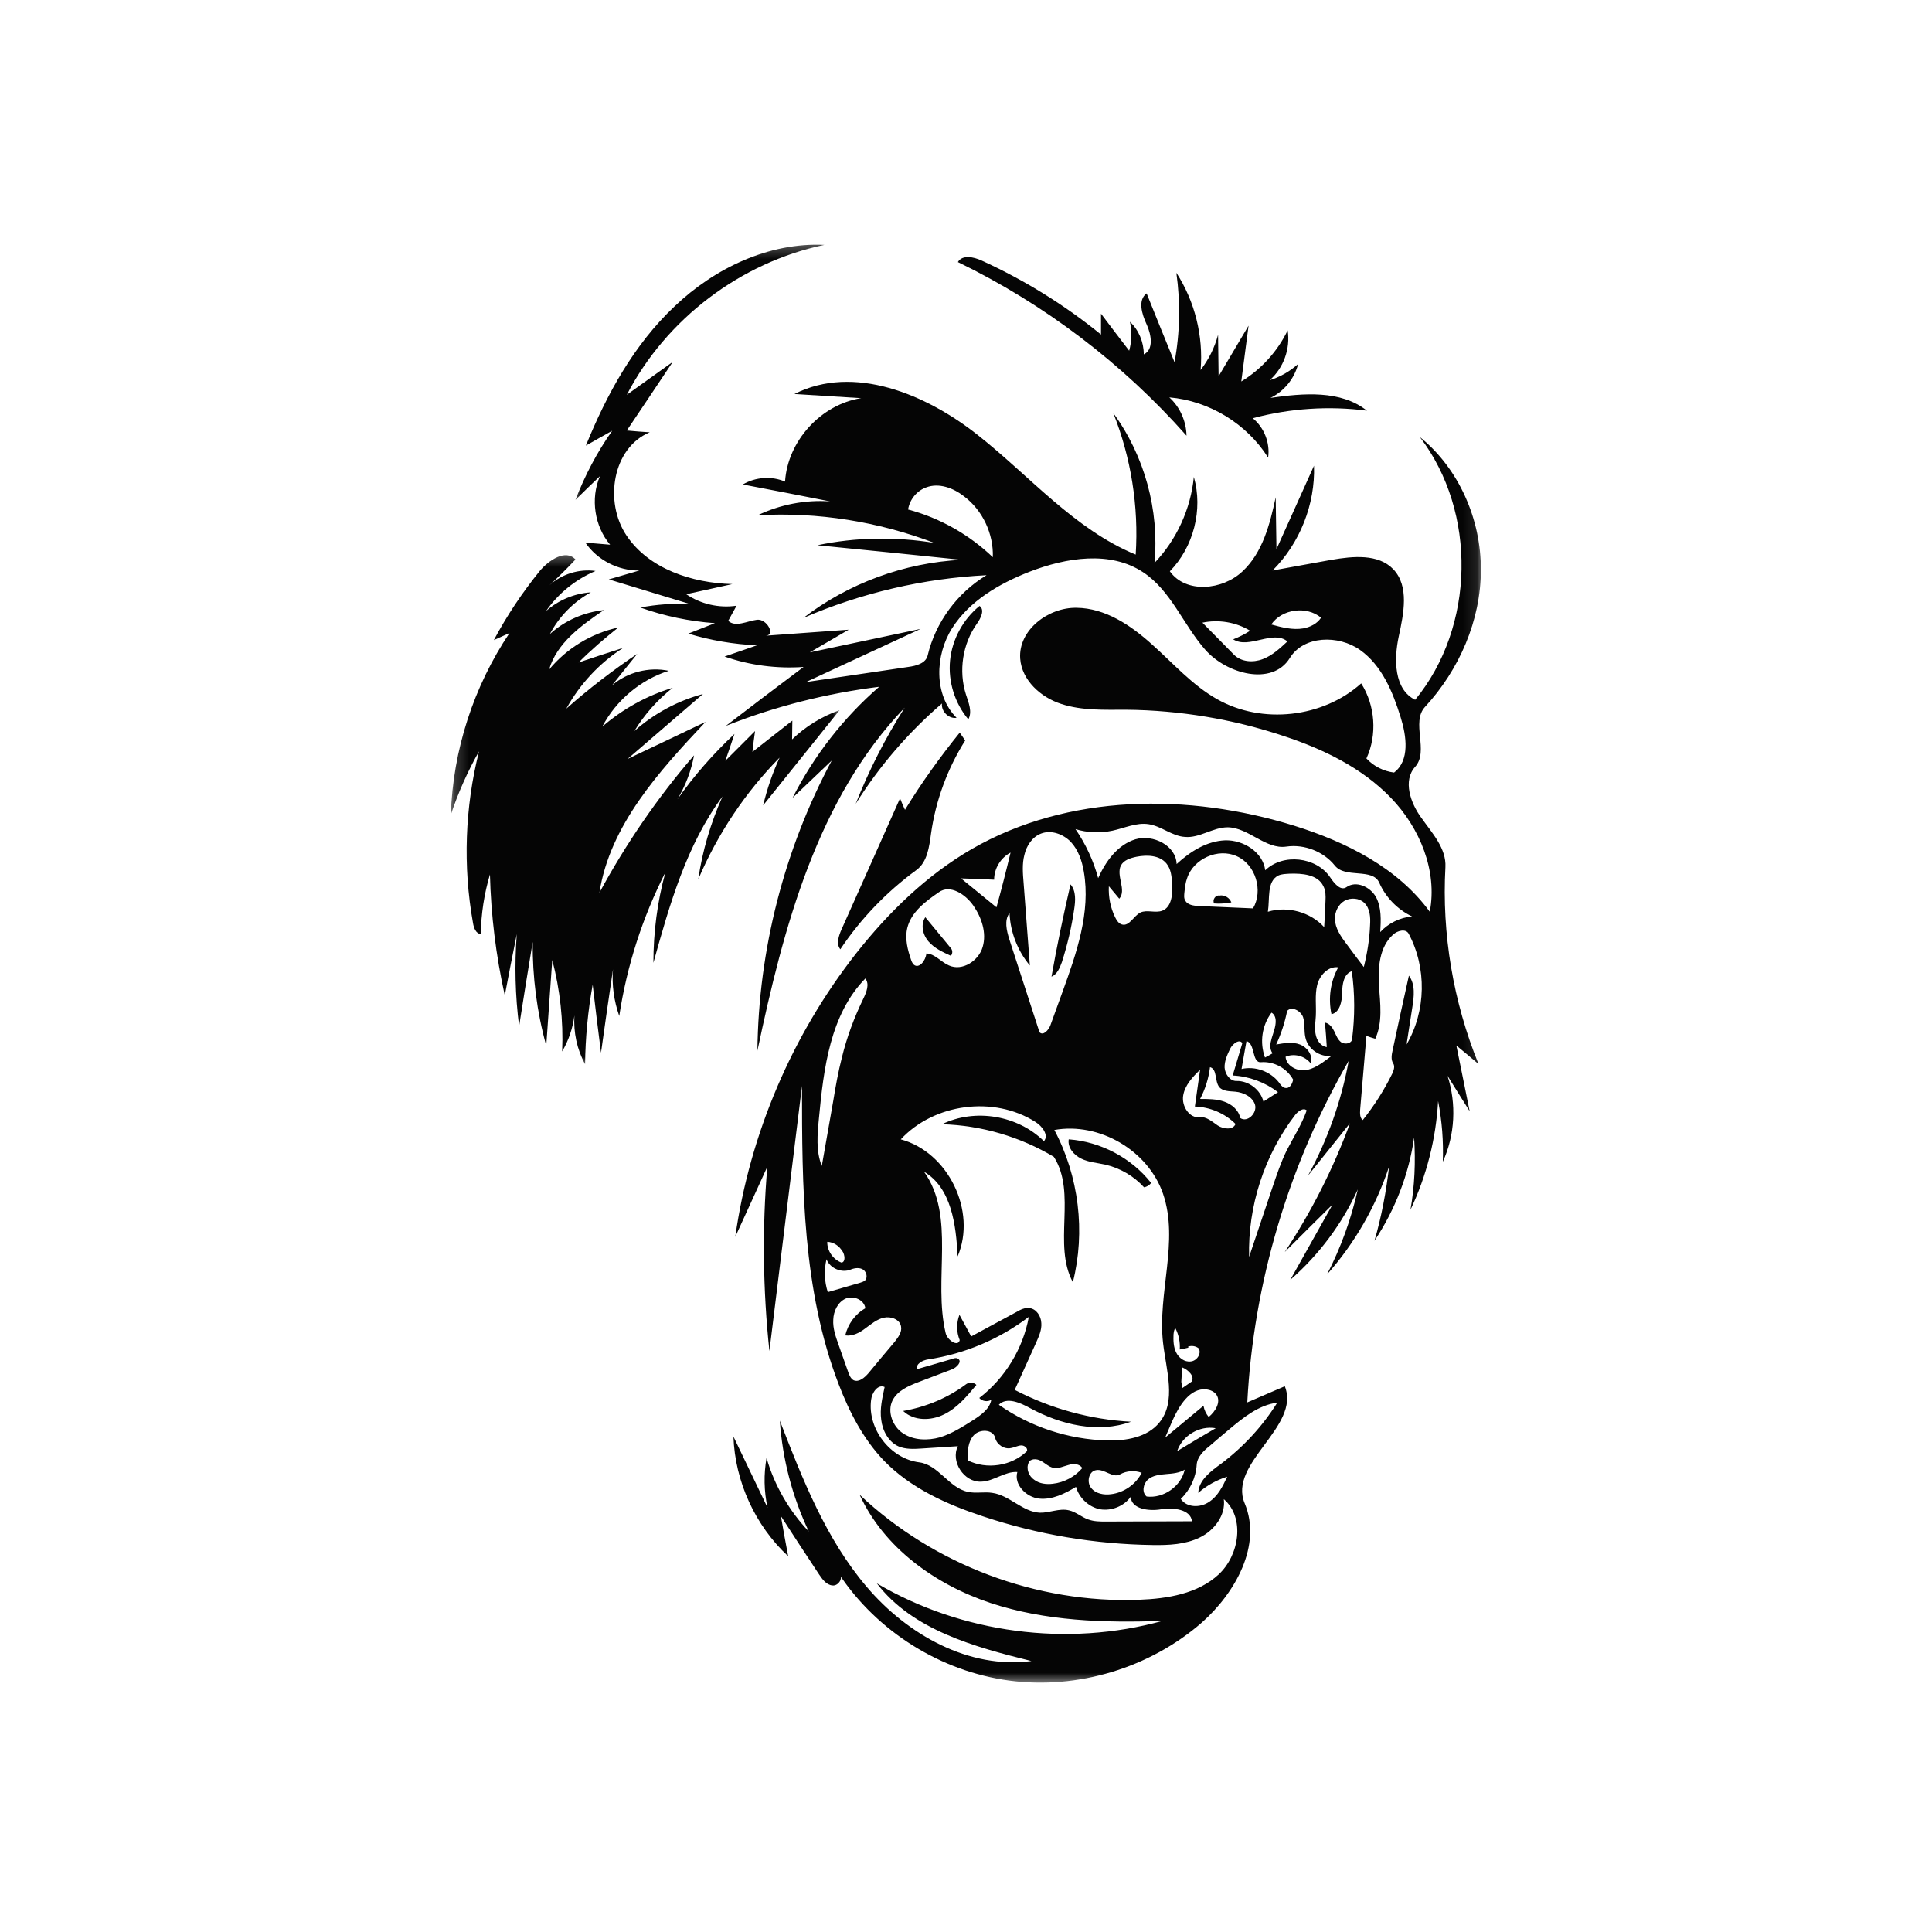 <svg width="138" height="138" viewBox="0 0 138 138" fill="none" xmlns="http://www.w3.org/2000/svg">
<mask id="mask0_528_4301" style="mask-type:luminance" maskUnits="userSpaceOnUse" x="40" y="17" width="66" height="104">
<path d="M40.848 17.297H105.893V120.337H40.848V17.297Z" fill="white"/>
</mask>
<g mask="url(#mask0_528_4301)">
<path d="M61.121 57.416C62.071 55.014 63.244 52.706 64.623 50.545C58.384 57.044 55.963 66.224 54.101 75.052C54.175 67.844 56.019 60.675 59.409 54.326C58.477 55.22 57.546 56.094 56.614 56.988C58.142 53.972 60.247 51.271 62.797 49.056C59.054 49.522 55.368 50.452 51.847 51.849C53.692 50.433 55.535 49.037 57.398 47.64C55.497 47.771 53.561 47.528 51.754 46.895C52.536 46.635 53.301 46.355 54.064 46.095C52.407 46.02 50.749 45.741 49.166 45.257C49.799 45.015 50.433 44.754 51.065 44.512C49.26 44.381 47.453 44.009 45.739 43.395C46.894 43.171 48.067 43.096 49.241 43.133C47.322 42.557 45.404 41.961 43.487 41.384C44.213 41.178 44.939 40.956 45.665 40.75C44.157 40.769 42.667 40.005 41.811 38.758C42.406 38.814 43.002 38.851 43.58 38.907C42.462 37.585 42.164 35.611 42.853 34.01C42.258 34.567 41.68 35.145 41.103 35.705C41.773 33.972 42.649 32.296 43.728 30.77C43.096 31.123 42.462 31.477 41.848 31.83C43.337 28.162 45.292 24.605 48.179 21.886C51.047 19.149 54.921 17.306 58.887 17.491C52.91 18.739 47.584 22.78 44.772 28.199C45.87 27.417 46.95 26.635 48.05 25.853C46.95 27.492 45.87 29.131 44.772 30.751C45.33 30.807 45.87 30.843 46.411 30.88C43.747 31.98 43.133 35.852 44.753 38.255C46.355 40.638 49.427 41.644 52.313 41.719C51.215 41.961 50.115 42.203 49.017 42.445C50.061 43.152 51.363 43.45 52.611 43.264C52.407 43.618 52.22 43.99 52.016 44.344C52.536 44.828 53.355 44.362 54.064 44.269C54.771 44.177 55.422 45.369 54.697 45.406C56.67 45.257 58.644 45.126 60.619 44.978C59.688 45.517 58.775 46.057 57.843 46.598C60.488 46.039 63.113 45.48 65.758 44.922C63.021 46.188 60.301 47.455 57.564 48.72C60.004 48.366 62.443 47.994 64.864 47.64C65.442 47.565 66.13 47.38 66.261 46.821C66.819 44.456 68.383 42.333 70.469 41.085C65.981 41.309 61.512 42.352 57.379 44.14C60.6 41.663 64.604 40.191 68.682 39.987C65.236 39.633 61.811 39.279 58.384 38.945C61.121 38.367 63.97 38.329 66.727 38.776C62.722 37.25 58.402 36.56 54.12 36.803C55.721 36.039 57.527 35.686 59.297 35.815C57.211 35.406 55.144 34.996 53.058 34.605C53.971 34.066 55.125 33.991 56.075 34.401C56.261 31.495 58.644 28.888 61.512 28.441C59.929 28.349 58.346 28.237 56.745 28.143C60.973 26.001 66.149 28.143 69.855 31.086C73.561 34.01 76.745 37.807 81.121 39.614C81.345 36.169 80.786 32.687 79.519 29.503C81.755 32.556 82.816 36.449 82.462 40.21C84.044 38.552 85.051 36.356 85.274 34.066C85.944 36.393 85.255 39.074 83.56 40.806C84.696 42.407 87.322 42.166 88.755 40.806C90.19 39.465 90.712 37.435 91.121 35.518C91.14 36.747 91.157 37.976 91.176 39.224C92.07 37.231 92.964 35.257 93.858 33.265C93.952 36.021 92.852 38.795 90.897 40.75C92.294 40.49 93.69 40.247 95.106 39.987C96.633 39.727 98.44 39.54 99.519 40.657C100.674 41.867 100.264 43.824 99.91 45.462C99.557 47.118 99.575 49.241 101.083 49.986C105.367 44.772 105.515 36.578 101.418 31.217C104.211 33.469 105.794 37.1 105.777 40.713C105.777 44.306 104.23 47.846 101.79 50.489C100.767 51.587 102.089 53.654 101.083 54.773C100.189 55.759 100.748 57.36 101.53 58.423C102.294 59.502 103.319 60.6 103.244 61.942C102.982 66.709 103.802 71.55 105.608 76.001C105.087 75.553 104.566 75.126 104.026 74.679C104.342 76.243 104.658 77.807 104.975 79.371C104.454 78.533 103.914 77.695 103.392 76.838C104.044 78.831 103.932 81.085 103.057 82.984C103.113 81.532 103.001 80.079 102.722 78.645C102.572 81.326 101.903 83.99 100.748 86.411C101.046 84.716 101.121 82.984 101.008 81.252C100.636 83.878 99.65 86.411 98.178 88.626C98.681 86.895 99.016 85.107 99.222 83.319C98.29 86.149 96.763 88.813 94.79 91.028C95.776 89.111 96.521 87.062 96.986 84.957C95.869 87.416 94.212 89.632 92.163 91.419C93.17 89.614 94.175 87.825 95.181 86.038C94.044 87.156 92.908 88.291 91.772 89.427C93.671 86.559 95.236 83.468 96.429 80.228C95.422 81.476 94.435 82.724 93.43 83.971C94.826 81.42 95.813 78.645 96.335 75.778C92.051 83.189 89.537 91.625 89.092 100.172C89.984 99.781 90.878 99.409 91.772 99.018C92.927 101.904 87.694 104.51 88.905 107.378C90.153 110.358 88.254 113.766 85.833 115.907C82.108 119.147 76.968 120.692 72.089 120.041C67.21 119.39 62.649 116.541 59.929 112.425C60.283 112.667 59.892 113.301 59.463 113.245C59.018 113.207 58.737 112.798 58.496 112.444C57.583 111.065 56.67 109.67 55.778 108.291C55.944 109.241 56.112 110.19 56.298 111.159C53.933 108.961 52.5 105.814 52.388 102.611C53.207 104.306 54.008 106.001 54.827 107.694C54.566 106.521 54.548 105.311 54.753 104.138C55.312 106.093 56.373 107.919 57.77 109.389C56.596 106.912 55.888 104.213 55.703 101.476C57.323 105.665 58.999 109.93 61.903 113.338C64.808 116.764 69.221 119.24 73.671 118.645C69.595 117.639 65.18 116.429 62.63 113.095C68.701 116.67 76.242 117.658 83.038 115.778C78.887 115.926 74.659 115.796 70.73 114.492C66.782 113.17 63.132 110.544 61.401 106.764C66.708 111.773 74.064 114.548 81.364 114.268C83.393 114.193 85.552 113.84 87.043 112.463C88.532 111.084 88.942 108.403 87.415 107.081C87.564 108.216 86.744 109.315 85.702 109.818C84.677 110.321 83.485 110.377 82.331 110.358C78.216 110.302 74.119 109.614 70.209 108.31C67.62 107.453 65.051 106.299 63.151 104.344C61.68 102.816 60.674 100.879 59.91 98.887C57.323 92.165 57.285 84.772 57.285 77.566C56.504 83.878 55.74 90.19 54.958 96.504C54.492 92.128 54.436 87.715 54.809 83.338C54.045 85.014 53.282 86.671 52.519 88.347C53.561 80.992 56.578 73.916 61.177 68.068C63.487 65.144 66.205 62.501 69.427 60.638C76.279 56.691 84.883 56.635 92.442 58.98C96.148 60.135 99.835 61.979 102.127 65.126C102.685 62.202 101.418 59.13 99.351 56.988C97.284 54.846 94.528 53.507 91.698 52.575C88.085 51.365 84.267 50.732 80.451 50.695C78.887 50.695 77.304 50.768 75.813 50.285C74.343 49.819 72.983 48.59 72.871 47.045C72.723 45.015 74.865 43.376 76.894 43.414C78.943 43.432 80.767 44.66 82.275 46.02C83.803 47.38 85.162 48.944 86.95 49.949C90.153 51.756 94.491 51.271 97.229 48.813C98.234 50.396 98.384 52.481 97.602 54.176C98.122 54.736 98.831 55.089 99.575 55.183C100.711 54.326 100.469 52.575 100.041 51.215C99.482 49.41 98.7 47.528 97.154 46.43C95.609 45.331 93.114 45.388 92.126 47.008C90.878 49.019 87.62 48.162 86.074 46.392C84.51 44.605 83.635 42.185 81.661 40.881C79.315 39.317 76.167 39.819 73.523 40.843C71.382 41.682 69.258 42.911 68.011 44.866C66.782 46.802 66.69 49.632 68.328 51.271C67.769 51.365 67.21 50.805 67.285 50.248C64.883 52.315 62.797 54.736 61.121 57.416ZM91.157 74.605C91.716 74.511 92.313 74.399 92.852 74.605C93.393 74.809 93.821 75.424 93.615 75.946C93.206 75.424 92.442 75.219 91.829 75.48C91.866 76.094 92.573 76.504 93.206 76.448C93.821 76.373 94.362 75.982 94.863 75.609C94.938 75.553 95.031 75.48 95.106 75.424C94.268 75.517 93.411 74.921 93.243 74.102C93.132 73.617 93.224 73.114 93.076 72.65C92.908 72.203 92.276 71.849 91.941 72.203C91.772 73.041 91.512 73.841 91.157 74.605ZM68.402 89.744C68.291 87.472 67.956 84.847 66 83.691C68.291 86.895 66.633 91.383 67.546 95.218C67.657 95.722 68.439 96.243 68.551 95.722C68.31 95.144 68.31 94.493 68.532 93.915C68.811 94.436 69.092 94.958 69.371 95.461C70.45 94.883 71.531 94.287 72.611 93.71C72.889 93.542 73.207 93.394 73.523 93.432C74.027 93.486 74.362 94.008 74.38 94.511C74.418 95.014 74.193 95.479 73.989 95.944C73.486 97.063 72.983 98.161 72.48 99.278C75.05 100.619 77.899 101.401 80.786 101.551C78.44 102.406 75.776 101.773 73.579 100.582C72.871 100.191 71.903 99.762 71.344 100.34C73.598 101.923 76.317 102.816 79.072 102.89C80.432 102.928 81.959 102.668 82.816 101.605C84.044 100.097 83.3 97.882 83.076 95.926C82.666 92.388 84.231 88.663 83.076 85.275C82.015 82.183 78.533 80.135 75.31 80.713C77.061 84.009 77.546 87.975 76.633 91.587C75.181 88.906 76.93 85.219 75.274 82.63C72.871 81.197 70.097 80.378 67.285 80.303C69.649 79.149 72.704 79.669 74.566 81.513C74.938 81.085 74.436 80.432 73.952 80.135C70.991 78.254 66.727 78.812 64.342 81.382C67.732 82.295 69.78 86.504 68.402 89.744ZM73.114 63.059C73.262 65.014 73.411 66.989 73.561 68.963C72.685 67.919 72.164 66.579 72.108 65.219C71.716 65.741 71.903 66.467 72.089 67.081C72.816 69.297 73.523 71.513 74.249 73.729C74.51 74.008 74.901 73.58 75.031 73.226C75.31 72.444 75.609 71.643 75.888 70.861C76.894 68.087 77.918 65.163 77.415 62.258C77.285 61.495 77.024 60.713 76.485 60.135C75.944 59.577 75.088 59.261 74.362 59.54C73.728 59.781 73.318 60.415 73.17 61.066C73.002 61.7 73.058 62.389 73.114 63.059ZM66.299 97.1C65.908 97.155 65.367 97.435 65.535 97.789C66.372 97.546 67.191 97.304 68.029 97.063C68.16 97.007 68.328 96.969 68.439 97.063C68.738 97.248 68.347 97.677 68.011 97.807C67.21 98.105 66.409 98.421 65.609 98.72C64.883 98.999 64.101 99.334 63.747 100.041C63.356 100.842 63.766 101.904 64.51 102.387C65.274 102.89 66.261 102.909 67.137 102.668C67.992 102.406 68.775 101.904 69.539 101.42C70.078 101.066 70.693 100.638 70.805 99.985C70.543 100.153 70.153 100.097 69.948 99.856C71.773 98.459 73.076 96.335 73.486 94.064C71.4 95.647 68.905 96.708 66.299 97.1ZM87.694 59.093C86.633 59.093 85.683 59.875 84.641 59.781C83.71 59.725 82.946 58.999 82.034 58.87C81.177 58.739 80.32 59.149 79.463 59.334C78.588 59.521 77.658 59.484 76.82 59.223C77.546 60.284 78.105 61.476 78.44 62.724C78.979 61.513 79.835 60.34 81.102 59.949C82.368 59.577 84.007 60.396 84.044 61.719C85.013 60.825 86.186 60.08 87.507 60.024C88.811 59.987 90.209 60.862 90.375 62.164C91.642 60.935 94.025 61.197 95.013 62.668C95.291 63.077 95.739 63.655 96.167 63.375C96.856 62.873 97.88 63.339 98.29 64.084C98.681 64.828 98.644 65.722 98.588 66.579C99.166 65.945 100.004 65.535 100.86 65.461C99.817 64.959 98.979 64.102 98.513 63.04C98.03 61.979 96.092 62.761 95.348 61.83C94.547 60.825 93.17 60.284 91.885 60.471C90.413 60.694 89.184 59.111 87.694 59.093ZM70.078 105.833C68.849 105.889 67.881 104.381 68.42 103.3C67.546 103.356 66.671 103.412 65.796 103.468C65.255 103.506 64.697 103.524 64.194 103.319C63.468 103.002 63.04 102.202 62.946 101.42C62.834 100.638 63.021 99.856 63.188 99.074C62.703 98.85 62.276 99.484 62.22 100.004C61.959 102.071 63.597 104.194 65.665 104.454C67.025 104.623 67.788 106.28 69.129 106.559C69.706 106.69 70.302 106.54 70.879 106.634C72.108 106.802 73.039 107.993 74.268 108.05C74.975 108.068 75.665 107.713 76.354 107.881C76.857 107.993 77.248 108.366 77.733 108.533C78.141 108.682 78.569 108.682 78.998 108.682C81.046 108.682 83.094 108.663 85.143 108.663C85.032 107.788 83.803 107.676 82.928 107.807C82.052 107.956 80.804 107.788 80.767 106.912C80.283 107.584 79.407 107.937 78.588 107.807C77.787 107.659 77.08 107.006 76.857 106.205C76.056 106.69 75.162 107.137 74.231 107.043C73.299 106.95 72.406 106.038 72.667 105.144C71.773 105.088 70.972 105.814 70.078 105.833ZM99.519 75.963C99.332 75.684 99.407 75.312 99.482 74.977C99.854 73.207 100.245 71.458 100.636 69.688C101.102 70.302 101.008 71.178 100.879 71.96C100.748 72.835 100.599 73.729 100.469 74.605C101.865 72.221 101.921 69.129 100.617 66.69C100.413 66.317 99.817 66.467 99.501 66.764C98.532 67.64 98.421 69.092 98.494 70.377C98.588 71.662 98.775 73.022 98.234 74.195C98.03 74.139 97.806 74.064 97.602 73.989C97.452 75.759 97.303 77.51 97.154 79.259C97.136 79.54 97.136 79.856 97.34 80.005C98.159 78.98 98.868 77.864 99.445 76.691C99.557 76.448 99.65 76.169 99.519 75.963ZM67.062 63.73C66.112 64.381 65.088 65.144 64.808 66.28C64.623 67.043 64.827 67.844 65.088 68.59C65.126 68.701 65.18 68.813 65.274 68.906C65.646 69.223 66.13 68.609 66.168 68.106C66.782 68.124 67.21 68.719 67.788 68.963C68.738 69.391 69.911 68.627 70.19 67.64C70.487 66.634 70.115 65.535 69.52 64.679C68.961 63.878 67.863 63.152 67.062 63.73ZM89.501 64.884C90.246 63.618 89.687 61.755 88.346 61.16C87.006 60.544 85.236 61.345 84.789 62.742C84.677 63.04 84.641 63.375 84.604 63.711C84.585 63.915 84.548 64.14 84.658 64.325C84.826 64.641 85.255 64.697 85.627 64.716C86.912 64.772 88.216 64.828 89.501 64.884ZM79.948 64.194C79.706 63.897 79.445 63.599 79.203 63.302C79.166 64.065 79.315 64.828 79.65 65.517C79.762 65.741 79.91 65.983 80.153 66.039C80.674 66.169 80.973 65.423 81.456 65.182C81.921 64.959 82.518 65.238 83.02 65.051C83.691 64.791 83.766 63.878 83.728 63.152C83.691 62.63 83.653 62.091 83.319 61.681C82.834 61.085 81.94 61.048 81.177 61.197C80.73 61.291 80.264 61.439 80.06 61.83C79.706 62.556 80.488 63.581 79.948 64.194ZM60.376 95.387C60.563 94.586 61.083 93.859 61.811 93.449C61.736 92.835 60.954 92.519 60.395 92.76C59.837 93.022 59.538 93.654 59.519 94.268C59.482 94.883 59.688 95.461 59.892 96.038C60.116 96.69 60.357 97.342 60.582 97.993C60.656 98.217 60.767 98.477 60.973 98.589C61.364 98.756 61.755 98.403 62.033 98.086C62.649 97.342 63.281 96.578 63.914 95.834C64.157 95.516 64.436 95.162 64.361 94.753C64.287 94.251 63.654 94.008 63.132 94.12C62.63 94.232 62.22 94.586 61.811 94.883C61.401 95.2 60.898 95.461 60.376 95.387ZM68.849 35.443C68.085 34.848 67.062 34.475 66.168 34.81C65.479 35.052 64.976 35.686 64.864 36.393C67.118 36.988 69.221 38.18 70.916 39.8C70.972 38.125 70.19 36.449 68.849 35.443ZM84.342 107.062C84.752 107.694 85.721 107.713 86.353 107.285C86.987 106.875 87.341 106.168 87.657 105.479C86.894 105.721 86.186 106.112 85.59 106.634C85.627 105.721 86.484 105.088 87.229 104.548C88.811 103.356 90.19 101.867 91.232 100.191C89.911 100.357 88.811 101.252 87.788 102.108C87.322 102.499 86.875 102.872 86.428 103.263C85.981 103.616 85.515 104.063 85.478 104.623C85.423 105.535 85.013 106.429 84.342 107.062ZM61.661 71.346C61.884 70.88 62.127 70.302 61.811 69.892C59.297 72.463 58.831 76.318 58.496 79.874C58.384 81.029 58.272 82.221 58.7 83.281C58.98 81.736 59.24 80.172 59.519 78.627C59.688 77.585 59.873 76.56 60.135 75.536C60.488 74.083 61.01 72.687 61.661 71.346ZM94.528 63.302C94.137 62.464 93.002 62.37 92.089 62.407C91.829 62.426 91.55 62.426 91.307 62.538C90.469 62.965 90.712 64.194 90.562 65.126C91.959 64.697 93.597 65.144 94.584 66.224C94.622 65.61 94.659 64.978 94.678 64.362C94.696 63.99 94.696 63.618 94.528 63.302ZM93.989 72.556C93.971 72.985 93.877 73.432 93.971 73.86C94.044 74.307 94.343 74.736 94.771 74.79C94.734 74.214 94.696 73.636 94.64 73.041C94.957 73.097 95.162 73.376 95.31 73.673C95.441 73.952 95.553 74.27 95.813 74.455C96.092 74.623 96.539 74.53 96.577 74.232C96.782 72.612 96.782 70.992 96.558 69.372C95.981 69.558 95.869 70.321 95.869 70.936C95.851 71.55 95.701 72.313 95.106 72.444C94.863 71.308 95.031 70.098 95.591 69.092C94.863 69 94.249 69.67 94.081 70.377C93.914 71.084 94.025 71.83 93.989 72.556ZM89.221 89.782C89.78 88.124 90.338 86.467 90.897 84.791C91.195 83.915 91.494 83.021 91.903 82.183C92.386 81.234 92.983 80.322 93.337 79.315C93.095 79.093 92.723 79.371 92.517 79.632C90.302 82.518 89.127 86.168 89.221 89.782ZM97.433 64.475C97.08 64.14 96.465 64.102 96.036 64.344C95.591 64.604 95.348 65.126 95.348 65.629C95.366 66.299 95.776 66.895 96.186 67.434C96.595 67.994 97.005 68.534 97.415 69.073C97.656 68.106 97.824 67.1 97.862 66.076C97.899 65.517 97.862 64.866 97.433 64.475ZM88.085 45.666C88.514 45.498 88.923 45.294 89.296 45.053C88.291 44.437 87.043 44.233 85.887 44.475C86.633 45.238 87.397 46.001 88.141 46.765C88.663 47.286 89.501 47.343 90.19 47.082C90.878 46.821 91.419 46.318 91.959 45.816C90.934 44.959 89.202 46.392 88.085 45.666ZM73.355 103.654C73.43 103.431 73.151 103.225 72.927 103.244C72.685 103.263 72.461 103.393 72.22 103.431C71.735 103.543 71.196 103.189 71.084 102.705C70.934 102.09 69.986 102.052 69.557 102.518C69.129 102.984 69.11 103.672 69.11 104.306C70.487 104.995 72.257 104.716 73.355 103.654ZM88.588 79.856C89.092 80.21 89.799 79.521 89.649 78.924C89.483 78.348 88.83 78.03 88.235 77.976C87.825 77.938 87.359 77.957 87.098 77.658C86.744 77.23 86.968 76.373 86.428 76.225C86.335 77.007 86.093 77.789 85.721 78.496C86.297 78.496 86.894 78.496 87.434 78.683C87.973 78.868 88.476 79.278 88.588 79.856ZM86.335 101.214C86.819 100.823 87.229 100.135 86.894 99.632C86.725 99.39 86.447 99.278 86.168 99.24C84.995 99.13 84.213 100.414 83.728 101.513C83.56 101.904 83.393 102.295 83.225 102.686C84.138 101.923 85.051 101.177 85.962 100.414C86.018 100.713 86.149 100.991 86.335 101.214ZM78.272 105.014C77.768 105.107 77.602 105.87 77.937 106.28C78.253 106.69 78.849 106.802 79.37 106.727C80.283 106.615 81.139 106.02 81.549 105.2C81.046 105.014 80.469 105.051 80.004 105.311C79.482 105.61 78.868 104.883 78.272 105.014ZM85.348 79.037C85.478 78.161 85.59 77.286 85.721 76.41C85.18 76.932 84.622 77.528 84.51 78.273C84.398 79.018 84.957 79.893 85.702 79.8C86.186 79.744 86.596 80.135 86.987 80.396C87.397 80.656 88.067 80.731 88.254 80.284C87.49 79.521 86.428 79.074 85.348 79.037ZM71.009 62.836C70.227 62.798 69.427 62.761 68.645 62.742C69.483 63.431 70.339 64.121 71.177 64.809C71.531 63.524 71.866 62.221 72.182 60.9C71.475 61.272 71.009 62.035 71.009 62.836ZM73.467 104.492C73.281 104.92 73.486 105.442 73.877 105.702C74.249 105.982 74.734 106.038 75.2 105.982C76.019 105.889 76.782 105.479 77.304 104.864C77.117 104.548 76.67 104.529 76.317 104.641C75.963 104.735 75.591 104.92 75.237 104.845C74.901 104.772 74.659 104.51 74.343 104.344C74.045 104.175 73.579 104.175 73.467 104.492ZM59.128 92.294C59.91 92.072 60.674 91.847 61.438 91.625C61.549 91.587 61.68 91.55 61.773 91.475C61.996 91.271 61.903 90.861 61.661 90.693C61.42 90.526 61.065 90.564 60.786 90.674C60.153 90.955 59.297 90.618 59.035 89.948C58.849 90.731 58.887 91.55 59.128 92.294ZM88.682 76.356C89.649 76.131 90.73 76.522 91.344 77.304C91.475 77.491 91.642 77.733 91.885 77.714C92.163 77.714 92.313 77.379 92.369 77.119C91.922 76.299 90.99 75.796 90.059 75.871C89.408 75.909 89.668 74.53 89.035 74.362C88.923 75.014 88.793 75.684 88.682 76.356ZM91.288 78.011C90.357 77.304 89.221 76.876 88.048 76.82C88.272 76.056 88.514 75.293 88.737 74.511C88.532 74.176 88.029 74.567 87.862 74.921C87.657 75.349 87.453 75.796 87.472 76.262C87.507 76.728 87.862 77.23 88.327 77.211C89.202 77.192 90.04 77.845 90.246 78.683C90.581 78.459 90.934 78.236 91.288 78.011ZM90.804 44.605C91.55 44.81 92.332 45.015 93.095 44.884C93.597 44.791 94.081 44.549 94.362 44.121C93.337 43.264 91.567 43.487 90.804 44.605ZM81.903 106.894C83.113 107.043 84.361 106.168 84.622 104.976C84.231 105.219 83.747 105.255 83.281 105.292C82.834 105.33 82.331 105.386 81.996 105.683C81.642 106.001 81.549 106.615 81.903 106.894ZM90.897 75.237C90.431 74.586 91.14 73.729 91.121 72.928C91.121 72.687 91.028 72.444 90.822 72.332C90.134 73.245 89.966 74.474 90.357 75.536C90.543 75.443 90.712 75.349 90.897 75.237ZM84.883 96.262C84.677 96.317 84.473 96.354 84.267 96.391C84.305 95.871 84.194 95.331 83.951 94.865C83.858 94.996 83.839 95.162 83.822 95.331C83.803 95.759 83.822 96.225 84.007 96.597C84.194 96.988 84.604 97.304 85.051 97.248C85.478 97.211 85.833 96.708 85.627 96.317C85.423 96.15 85.124 96.094 84.864 96.187M84.082 103.654C84.995 103.096 85.906 102.555 86.838 102.015C85.683 101.811 84.454 102.537 84.082 103.654ZM60.172 89.389C59.966 88.998 59.538 88.719 59.091 88.701C59.072 89.335 59.501 89.967 60.116 90.19C60.413 90.117 60.339 89.651 60.191 89.389M84.379 98.701C84.398 98.85 84.436 98.999 84.454 99.147C84.677 98.999 84.901 98.831 85.124 98.683C85.348 98.292 84.864 97.845 84.454 97.677C84.417 98.011 84.398 98.365 84.379 98.701Z" fill="#050505"/>
</g>
<path d="M87.097 63.971C87.452 63.897 87.824 64.121 87.954 64.456C87.544 64.531 87.134 64.568 86.725 64.531C86.577 64.288 86.818 63.915 87.097 63.971Z" fill="#050505"/>
<path d="M66.094 65.516C66.709 66.26 67.323 67.006 67.938 67.751C68.049 67.899 68.049 68.123 67.919 68.271C67.342 68.011 66.746 67.732 66.337 67.266C65.908 66.782 65.74 66.037 66.094 65.516Z" fill="#050505"/>
<path d="M64.512 100.784C66.132 100.505 67.696 99.854 69.018 98.867C69.222 98.719 69.559 98.736 69.744 98.923C69.074 99.723 68.384 100.561 67.436 101.027C66.504 101.493 65.275 101.512 64.512 100.784Z" fill="#050505"/>
<path d="M76.725 64.958C76.539 66.242 76.241 67.49 75.85 68.719C75.701 69.128 75.515 69.594 75.106 69.762C75.496 67.546 75.962 65.349 76.465 63.17C76.875 63.654 76.819 64.343 76.725 64.958Z" fill="#050505"/>
<path d="M81.719 84.808C80.991 84.007 80.005 83.429 78.944 83.188C78.366 83.057 77.751 83.02 77.231 82.759C76.69 82.498 76.243 81.959 76.337 81.381C78.627 81.549 80.806 82.703 82.22 84.492C82.11 84.658 81.923 84.77 81.719 84.808Z" fill="#050505"/>
<path d="M68.998 49.612C69.185 50.19 69.464 50.841 69.166 51.382C68.198 50.227 67.713 48.682 67.863 47.173C68.011 45.665 68.793 44.231 69.967 43.281C70.358 43.56 70.059 44.157 69.78 44.548C68.757 45.981 68.458 47.917 68.998 49.612Z" fill="#050505"/>
<path d="M68.552 52.332C68.683 52.517 68.812 52.704 68.943 52.89C67.676 54.901 66.838 57.173 66.503 59.538C66.372 60.488 66.243 61.568 65.461 62.144C63.338 63.691 61.475 65.627 60.023 67.807C59.707 67.416 59.911 66.838 60.116 66.372C61.512 63.263 62.891 60.152 64.288 57.024C64.399 57.303 64.511 57.565 64.642 57.843C65.815 55.926 67.137 54.081 68.552 52.332Z" fill="#050505"/>
<path d="M87.043 26.876C87.75 25.665 88.476 24.474 89.183 23.263C89.016 24.604 88.829 25.927 88.663 27.248C90.077 26.391 91.25 25.108 91.976 23.598C92.182 24.902 91.679 26.299 90.692 27.156C91.437 26.932 92.144 26.522 92.722 26C92.461 27.044 91.716 27.957 90.747 28.421C93.095 28.086 95.757 27.845 97.638 29.334C94.919 28.98 92.126 29.167 89.482 29.874C90.302 30.544 90.73 31.642 90.58 32.686C89.054 30.265 86.371 28.627 83.522 28.385C84.286 29.074 84.733 30.097 84.751 31.122C80.189 25.963 74.603 21.718 68.42 18.719C68.738 18.18 69.538 18.347 70.115 18.609C73.169 20.004 76.037 21.774 78.643 23.897C78.643 23.394 78.643 22.91 78.643 22.406C79.315 23.301 79.985 24.176 80.654 25.051C80.841 24.38 80.86 23.673 80.71 22.984C81.344 23.579 81.698 24.436 81.698 25.312C82.424 24.977 82.237 23.897 81.902 23.17C81.567 22.444 81.251 21.439 81.902 20.955C82.555 22.593 83.225 24.232 83.895 25.871C84.286 23.766 84.323 21.606 84.025 19.483C85.348 21.531 85.962 24.008 85.758 26.429C86.334 25.684 86.762 24.827 87.005 23.914C87.024 24.902 87.024 25.89 87.043 26.876Z" fill="#050505"/>
<mask id="mask1_528_4301" style="mask-type:luminance" maskUnits="userSpaceOnUse" x="32" y="39" width="28" height="38">
<path d="M32.201 39.375H59.984V76.175H32.201V39.375Z" fill="white"/>
</mask>
<g mask="url(#mask1_528_4301)">
<path d="M49.576 53.95C49.371 55.067 48.961 56.128 48.385 57.096C49.576 55.402 50.953 53.838 52.463 52.422C52.257 53.056 52.034 53.688 51.81 54.341C52.519 53.632 53.226 52.925 53.933 52.218C53.858 52.702 53.803 53.204 53.746 53.707C54.697 52.962 55.647 52.218 56.596 51.473C56.596 51.92 56.578 52.367 56.578 52.813C57.546 51.883 58.7 51.174 59.967 50.728C58.142 53 56.317 55.271 54.511 57.525C54.79 56.352 55.181 55.216 55.684 54.117C53.226 56.612 51.252 59.573 49.874 62.813C50.171 60.765 50.768 58.773 51.606 56.891C49.036 60.355 47.825 64.619 46.671 68.772C46.671 66.594 46.95 64.415 47.528 62.31C45.889 65.532 44.772 68.996 44.232 72.571C43.859 71.509 43.691 70.355 43.785 69.238C43.487 71.23 43.207 73.204 42.928 75.196C42.724 73.576 42.518 71.956 42.333 70.336C41.996 72.199 41.811 74.117 41.792 76.016C41.214 74.955 40.954 73.744 41.029 72.534C40.917 73.428 40.619 74.303 40.153 75.104C40.247 72.906 40.004 70.689 39.446 68.568C39.297 70.616 39.166 72.646 39.018 74.694C38.346 72.274 38.03 69.778 38.049 67.283C37.714 69.275 37.398 71.286 37.08 73.297C36.801 71.118 36.745 68.903 36.913 66.724C36.616 68.177 36.335 69.629 36.056 71.099C35.424 68.25 35.069 65.365 34.996 62.46C34.586 63.837 34.362 65.29 34.343 66.724C33.989 66.686 33.84 66.276 33.785 65.923C33.058 61.882 33.207 57.673 34.214 53.669C33.394 55.123 32.723 56.631 32.201 58.195C32.351 53.595 33.823 49.052 36.392 45.216C36.019 45.384 35.647 45.55 35.275 45.719C36.206 43.968 37.304 42.329 38.552 40.784C39.203 40.002 40.414 39.201 41.104 39.964C40.507 40.597 39.893 41.212 39.241 41.807C40.116 41.007 41.364 40.616 42.537 40.784C41.122 41.38 39.874 42.385 38.999 43.652C39.874 42.87 41.029 42.385 42.202 42.31C40.973 42.982 39.929 44.043 39.278 45.29C40.339 44.322 41.717 43.726 43.133 43.577C41.513 44.675 39.762 45.941 39.222 47.823C40.47 46.314 42.239 45.234 44.157 44.825C43.171 45.607 42.221 46.426 41.326 47.32C42.387 46.967 43.45 46.613 44.511 46.276C42.816 47.358 41.42 48.865 40.451 50.616C42.052 49.2 43.747 47.898 45.517 46.705C44.92 47.451 44.306 48.196 43.71 48.959C44.808 48.009 46.355 47.618 47.769 47.915C45.758 48.549 44.007 50.02 43.021 51.901C44.492 50.635 46.205 49.685 48.05 49.126C46.969 49.982 46.037 51.026 45.311 52.218C46.708 50.97 48.403 50.057 50.209 49.573C48.422 51.119 46.615 52.665 44.827 54.21C46.671 53.335 48.533 52.459 50.396 51.565C47.062 55.104 43.562 58.958 42.816 63.762C44.716 60.262 46.969 56.966 49.576 53.95Z" fill="#050505"/>
</g>
</svg>
